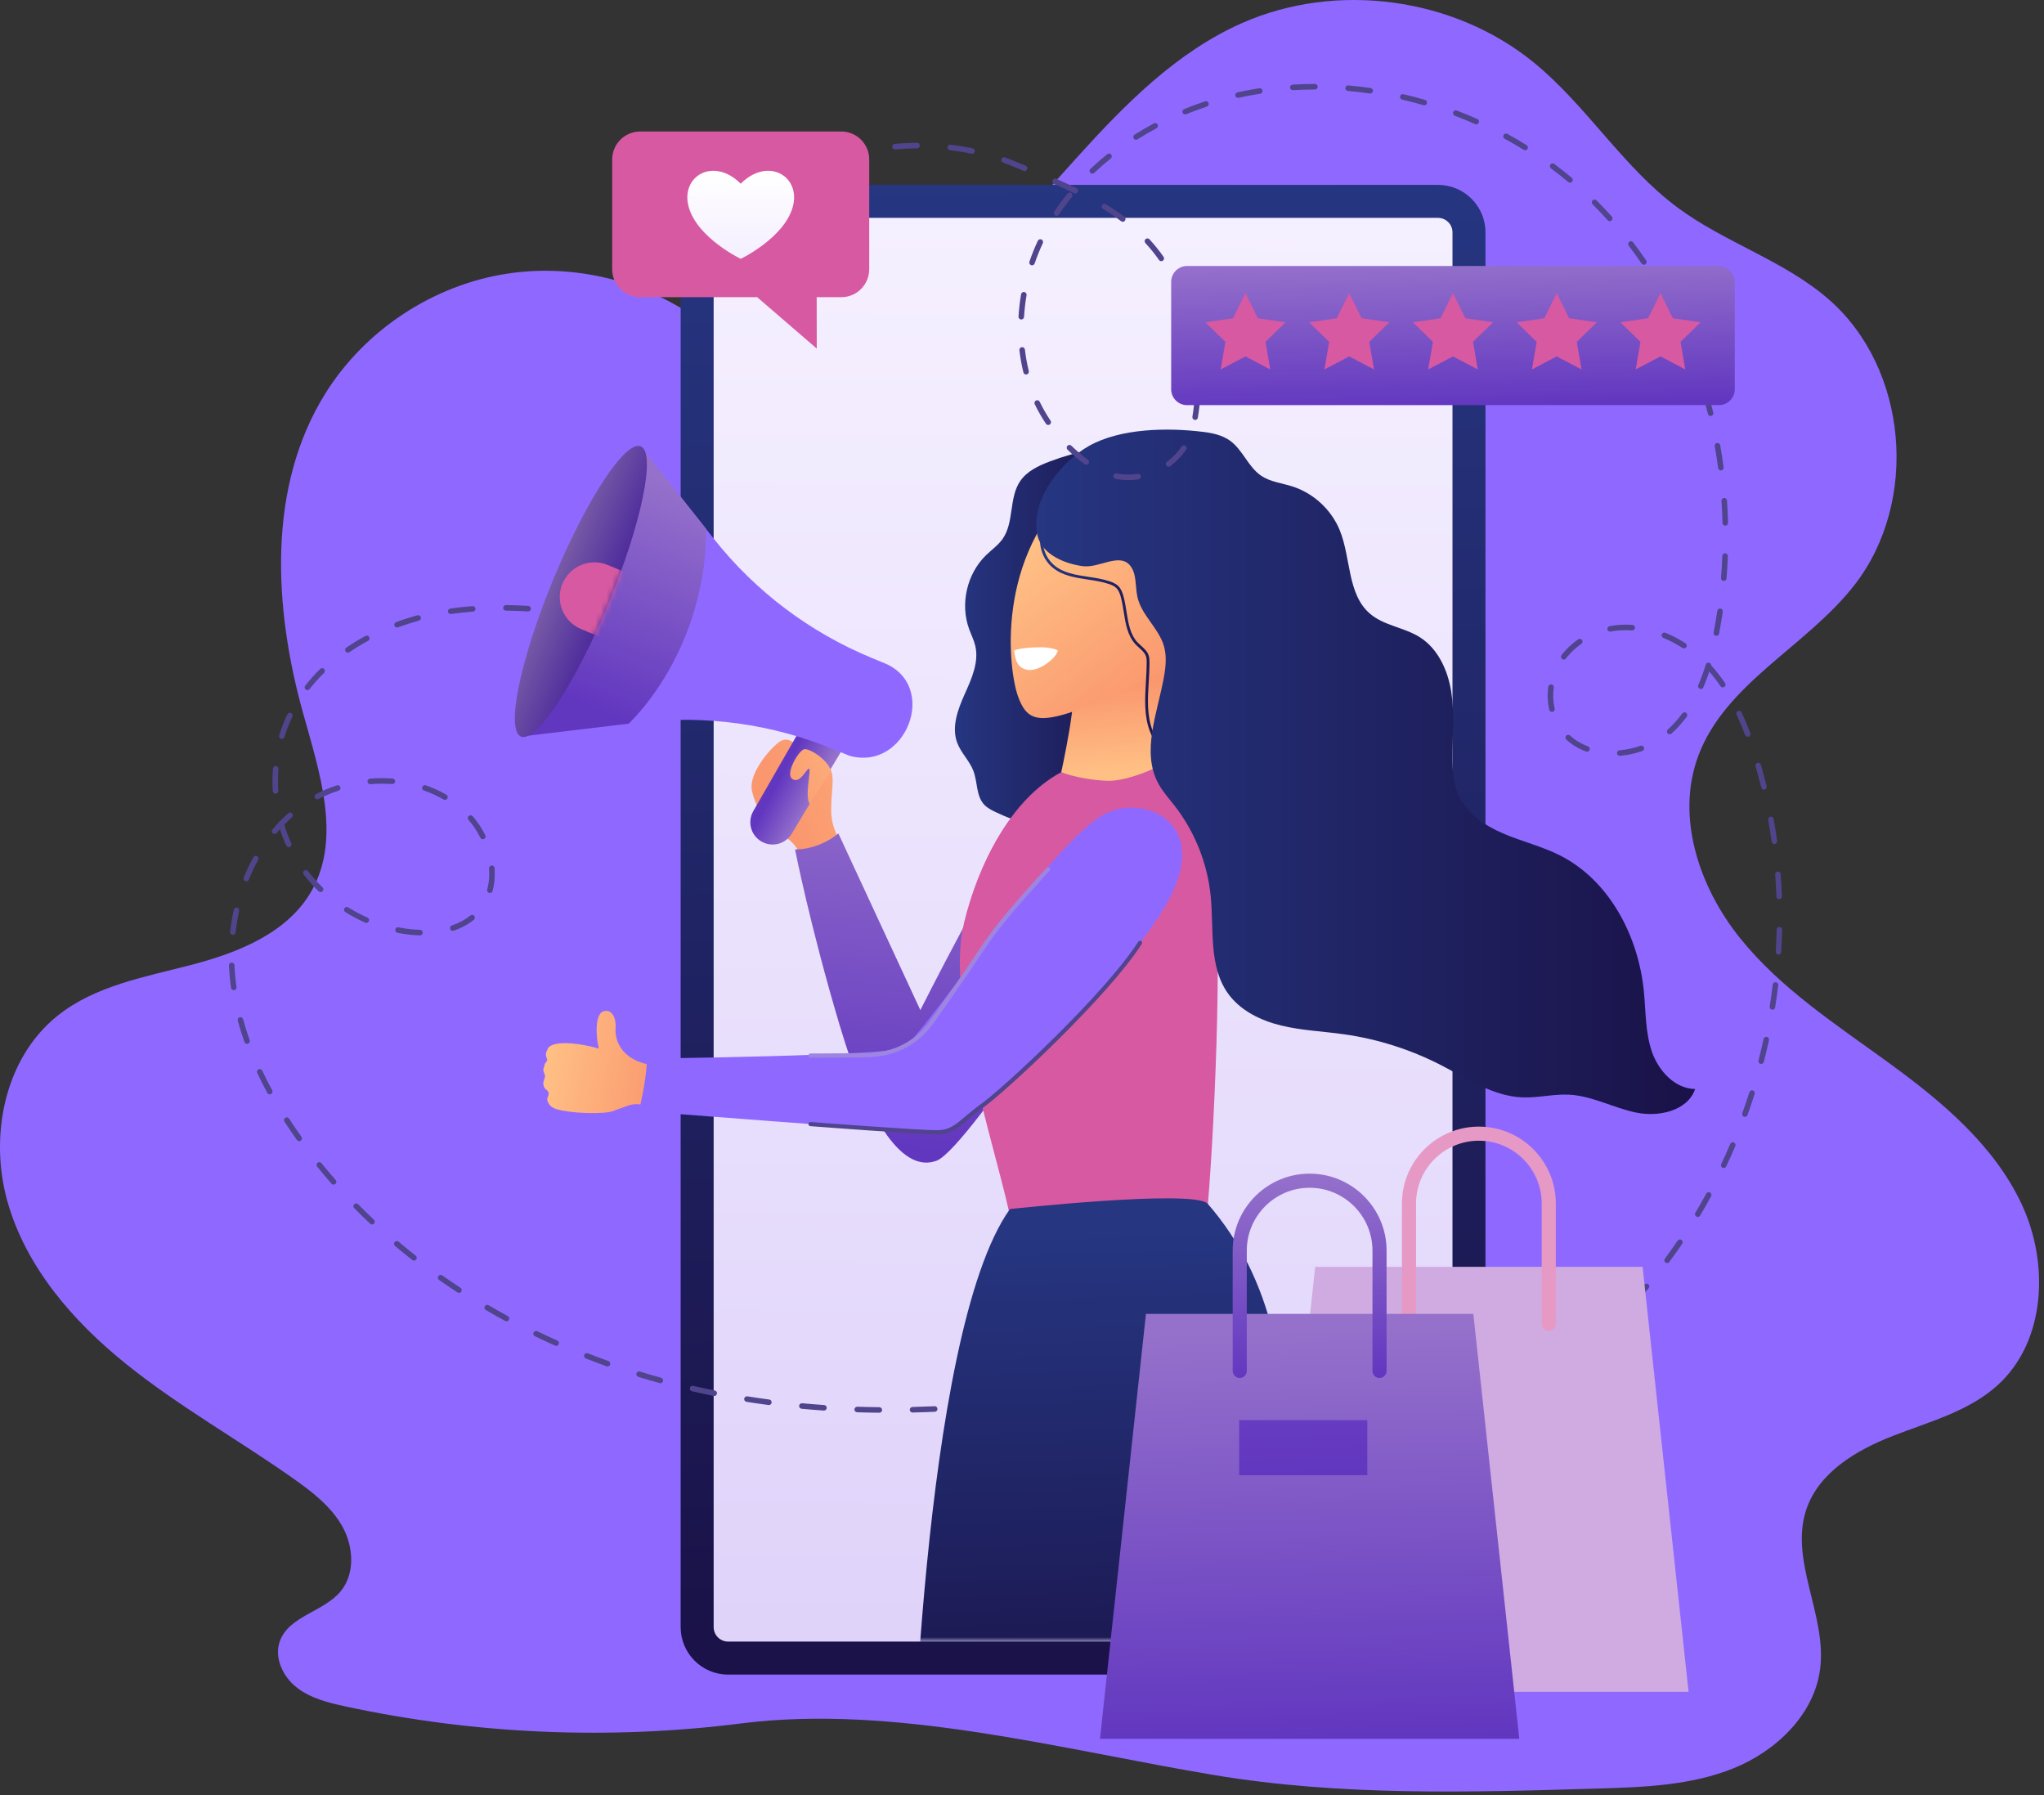<?xml version="1.0" encoding="UTF-8"?> <svg xmlns="http://www.w3.org/2000/svg" width="369" height="324" viewBox="0 0 369 324" fill="none"><rect x="0" y="0" width="369" height="324" fill="#333333" stroke="none"/><path d="M133.802 311.062C110.067 314.07 85.824 313.034 62.432 308.01C59.31 307.339 56.094 306.548 53.577 304.584C51.059 302.619 49.43 299.157 50.539 296.163C52.204 291.669 58.418 290.919 61.484 287.236C64.134 284.053 63.838 279.175 61.827 275.555C59.816 271.934 56.424 269.314 53.042 266.924C43.021 259.842 32.238 253.826 22.685 246.124C13.132 238.422 4.674 228.665 1.344 216.855C-1.985 205.044 0.813 190.978 10.401 183.321C17.218 177.877 26.229 176.323 34.671 174.118C43.112 171.913 52.037 168.324 56.299 160.712C61.662 151.133 57.671 139.312 54.722 128.737C49.387 109.612 48.223 87.882 58.727 71.032C65.854 59.6 78.103 51.5 91.412 49.418C104.722 47.336 118.859 51.309 129.136 60.018C138.999 68.377 155.496 62.119 166.374 55.131C177.251 48.143 185.708 38.069 194.373 28.473C203.038 18.878 212.391 9.393 224.217 4.169C241.252 -3.357 262.4 -0.514 276.844 11.243C286.425 19.042 292.969 30.158 302.901 37.504C311.464 43.837 322.135 47.048 330.16 54.051C344.459 66.529 346.457 90.49 334.849 105.503C326.225 116.657 311.495 123.228 306.58 136.443C302.482 147.459 306.749 160.128 314.105 169.295C321.462 178.462 331.53 184.96 341.033 191.876C350.536 198.792 359.929 206.642 364.936 217.275C369.943 227.909 369.377 241.989 360.716 249.934C355.499 254.72 348.342 256.589 341.744 259.156C335.146 261.724 328.333 265.742 326.087 272.456C323.012 281.647 329.764 291.473 328.602 301.095C327.601 309.385 320.719 316.012 312.98 319.148C305.241 322.284 296.689 322.574 288.342 322.822C265.267 323.509 242.017 324.185 219.245 320.392C191.646 315.796 161.562 307.544 133.802 311.062Z" fill="#8F69FF"></path><path d="M259.6 302.249H131.448C126.714 302.249 122.877 298.412 122.877 293.678V41.939C122.877 37.205 126.714 33.368 131.448 33.368H259.6C264.334 33.368 268.171 37.205 268.171 41.939V293.678C268.171 298.412 264.334 302.249 259.6 302.249Z" fill="url(#paint0_linear_339_273)"></path><path d="M131.449 296.292C130.007 296.292 128.834 295.12 128.834 293.678V41.939C128.834 40.497 130.007 39.325 131.449 39.325H259.601C261.043 39.325 262.215 40.498 262.215 41.939V293.678C262.215 295.12 261.043 296.292 259.601 296.292H131.449Z" fill="url(#paint1_linear_339_273)"></path><path d="M158.743 254.987C158.743 254.987 158.74 254.987 158.738 254.987C157.401 254.973 156.064 254.945 154.728 254.901C154.452 254.891 154.236 254.661 154.245 254.384C154.254 254.108 154.486 253.917 154.761 253.901C156.089 253.945 157.418 253.973 158.748 253.987C159.024 253.99 159.246 254.216 159.243 254.492C159.24 254.766 159.017 254.987 158.743 254.987ZM164.742 254.948C164.471 254.948 164.248 254.732 164.242 254.46C164.236 254.184 164.454 253.955 164.73 253.948C166.059 253.917 167.388 253.872 168.717 253.812C168.975 253.771 169.227 254.012 169.239 254.289C169.252 254.564 169.038 254.799 168.762 254.81C167.426 254.871 166.09 254.916 164.754 254.948C164.749 254.948 164.746 254.948 164.742 254.948ZM148.751 254.595C148.739 254.595 148.728 254.595 148.716 254.594C147.381 254.501 146.048 254.394 144.717 254.27C144.442 254.244 144.24 254 144.265 253.725C144.291 253.451 144.536 253.254 144.809 253.274C146.132 253.398 147.457 253.504 148.784 253.596C149.059 253.616 149.267 253.854 149.248 254.129C149.231 254.393 149.012 254.595 148.751 254.595ZM174.727 254.451C174.468 254.451 174.249 254.251 174.229 253.989C174.208 253.714 174.415 253.473 174.69 253.452C176.015 253.352 177.34 253.238 178.664 253.109C178.941 253.092 179.184 253.284 179.21 253.559C179.237 253.833 179.036 254.078 178.761 254.105C177.43 254.234 176.098 254.348 174.765 254.45C174.753 254.451 174.74 254.451 174.727 254.451ZM138.803 253.598C138.782 253.598 138.759 253.597 138.737 253.594C137.411 253.418 136.087 253.226 134.766 253.017C134.493 252.973 134.307 252.717 134.351 252.445C134.394 252.173 134.648 251.99 134.923 252.029C136.236 252.238 137.551 252.428 138.868 252.602C139.142 252.638 139.334 252.89 139.298 253.164C139.265 253.416 139.05 253.598 138.803 253.598ZM184.676 253.448C184.427 253.448 184.212 253.263 184.18 253.01C184.146 252.736 184.34 252.486 184.614 252.451C185.934 252.285 187.252 252.107 188.57 251.917C188.836 251.881 189.096 252.066 189.136 252.341C189.175 252.614 188.986 252.867 188.712 252.907C187.389 253.098 186.064 253.277 184.739 253.443C184.717 253.447 184.696 253.448 184.676 253.448ZM194.565 251.974C194.327 251.974 194.115 251.802 194.073 251.559C194.026 251.287 194.209 251.028 194.481 250.981C195.793 250.755 197.102 250.517 198.409 250.269C198.682 250.22 198.942 250.395 198.994 250.666C199.046 250.937 198.867 251.199 198.597 251.251C197.284 251.501 195.969 251.739 194.652 251.967C194.623 251.972 194.594 251.974 194.565 251.974ZM128.94 251.963C128.907 251.963 128.875 251.96 128.841 251.953C127.629 251.71 126.421 251.452 125.214 251.178L124.917 251.11C124.647 251.049 124.479 250.782 124.54 250.512C124.601 250.242 124.868 250.069 125.138 250.135L125.44 250.204C126.633 250.475 127.834 250.73 129.037 250.972C129.308 251.027 129.483 251.289 129.429 251.561C129.382 251.799 129.174 251.963 128.94 251.963ZM204.382 250.066C204.152 250.066 203.945 249.906 203.895 249.671C203.836 249.401 204.007 249.135 204.278 249.077C205.579 248.795 206.877 248.503 208.172 248.199C208.453 248.138 208.71 248.303 208.774 248.572C208.837 248.842 208.67 249.11 208.401 249.174C207.1 249.478 205.797 249.772 204.49 250.054C204.453 250.062 204.417 250.066 204.382 250.066ZM119.213 249.653C119.169 249.653 119.124 249.647 119.079 249.635C117.789 249.278 116.505 248.903 115.225 248.508C114.961 248.427 114.813 248.147 114.895 247.883C114.976 247.618 115.254 247.468 115.52 247.553C116.79 247.945 118.066 248.318 119.346 248.672C119.612 248.745 119.768 249.021 119.695 249.287C119.633 249.507 119.432 249.653 119.213 249.653ZM109.679 246.633C109.623 246.633 109.566 246.623 109.51 246.604C108.25 246.153 106.997 245.682 105.751 245.194C105.494 245.092 105.367 244.802 105.468 244.545C105.569 244.287 105.859 244.161 106.116 244.262C107.353 244.748 108.596 245.215 109.846 245.662C110.106 245.755 110.241 246.041 110.148 246.302C110.077 246.507 109.884 246.633 109.679 246.633ZM100.4 242.91C100.332 242.91 100.263 242.896 100.197 242.867C98.974 242.321 97.76 241.757 96.556 241.174C96.307 241.054 96.204 240.754 96.324 240.506C96.445 240.257 96.746 240.152 96.992 240.274C98.187 240.853 99.391 241.414 100.604 241.954C100.856 242.067 100.97 242.362 100.857 242.614C100.774 242.799 100.592 242.91 100.4 242.91ZM91.436 238.483C91.355 238.483 91.273 238.463 91.197 238.423C90.021 237.781 88.855 237.123 87.701 236.447C87.463 236.307 87.383 236.001 87.523 235.762C87.662 235.523 87.967 235.445 88.207 235.583C89.352 236.255 90.509 236.907 91.675 237.543C91.918 237.676 92.007 237.979 91.875 238.222C91.785 238.389 91.614 238.483 91.436 238.483ZM82.856 233.354C82.762 233.354 82.667 233.328 82.583 233.272C81.461 232.538 80.344 231.779 79.261 231.016C79.035 230.857 78.981 230.544 79.14 230.319C79.299 230.094 79.611 230.039 79.837 230.198C80.91 230.955 82.018 231.708 83.131 232.436C83.362 232.587 83.426 232.897 83.276 233.128C83.179 233.275 83.019 233.354 82.856 233.354ZM74.734 227.526C74.626 227.526 74.517 227.491 74.425 227.42C73.374 226.594 72.326 225.74 71.311 224.883C71.1 224.705 71.074 224.39 71.251 224.179C71.429 223.968 71.743 223.941 71.956 224.119C72.962 224.969 74.001 225.814 75.043 226.633C75.26 226.804 75.298 227.118 75.127 227.335C75.029 227.461 74.882 227.526 74.734 227.526ZM67.158 221.007C67.035 221.007 66.911 220.962 66.815 220.87C65.843 219.953 64.877 219.008 63.944 218.059C63.75 217.863 63.753 217.545 63.95 217.352C64.146 217.159 64.462 217.161 64.657 217.358C65.581 218.298 66.538 219.234 67.501 220.143C67.702 220.332 67.711 220.649 67.522 220.849C67.423 220.954 67.291 221.007 67.158 221.007ZM60.22 213.814C60.081 213.814 59.943 213.756 59.844 213.643C58.965 212.64 58.094 211.605 57.256 210.568C57.082 210.353 57.116 210.039 57.33 209.865C57.545 209.69 57.86 209.725 58.033 209.939C58.864 210.966 59.726 211.992 60.596 212.985C60.778 213.192 60.757 213.508 60.55 213.69C60.455 213.773 60.337 213.814 60.22 213.814ZM54.016 205.976C53.86 205.976 53.706 205.903 53.608 205.766C52.818 204.656 52.056 203.538 51.346 202.44C51.196 202.208 51.263 201.899 51.494 201.749C51.726 201.602 52.035 201.665 52.185 201.897C52.888 202.981 53.641 204.088 54.422 205.186C54.582 205.411 54.53 205.723 54.305 205.883C54.217 205.946 54.116 205.976 54.016 205.976ZM48.695 197.515C48.518 197.515 48.346 197.42 48.255 197.254C47.606 196.06 46.993 194.851 46.433 193.66C46.316 193.41 46.423 193.112 46.673 192.995C46.922 192.876 47.221 192.984 47.339 193.234C47.891 194.407 48.495 195.599 49.135 196.775C49.267 197.018 49.177 197.322 48.934 197.454C48.858 197.496 48.776 197.515 48.695 197.515ZM44.599 188.404C44.393 188.404 44.201 188.276 44.128 188.071C43.674 186.79 43.269 185.494 42.923 184.218C42.851 183.951 43.008 183.677 43.275 183.605C43.54 183.535 43.816 183.69 43.888 183.957C44.227 185.208 44.625 186.479 45.071 187.737C45.163 187.998 45.027 188.283 44.767 188.376C44.711 188.395 44.654 188.404 44.599 188.404ZM42.197 178.714C41.951 178.714 41.737 178.533 41.702 178.283C41.555 177.224 41.445 176.158 41.376 175.113C41.357 174.827 41.341 174.541 41.329 174.254C41.317 173.979 41.531 173.745 41.807 173.732C42.086 173.73 42.316 173.935 42.328 174.211C42.34 174.49 42.355 174.769 42.374 175.047C42.441 176.069 42.548 177.111 42.692 178.145C42.73 178.418 42.539 178.671 42.266 178.71C42.243 178.713 42.22 178.714 42.197 178.714ZM75.815 168.826C75.81 168.826 75.805 168.826 75.8 168.826C75.21 168.809 74.61 168.768 74.017 168.705C73.265 168.625 72.502 168.509 71.749 168.36C71.478 168.307 71.301 168.045 71.354 167.773C71.407 167.503 71.668 167.322 71.941 167.379C72.666 167.521 73.4 167.633 74.123 167.71C74.69 167.771 75.264 167.81 75.828 167.825C76.104 167.833 76.322 168.063 76.314 168.34C76.307 168.611 76.084 168.826 75.815 168.826ZM42.038 168.743C42.019 168.743 42 168.742 41.981 168.74C41.707 168.709 41.509 168.461 41.54 168.186C41.692 166.844 41.916 165.499 42.206 164.19C42.266 163.921 42.532 163.75 42.802 163.81C43.072 163.87 43.242 164.137 43.182 164.407C42.899 165.682 42.681 166.992 42.534 168.299C42.505 168.554 42.289 168.743 42.038 168.743ZM81.729 168.014C81.521 168.014 81.326 167.883 81.255 167.674C81.167 167.412 81.307 167.129 81.568 167.04C82.845 166.607 83.972 166.001 84.916 165.238C85.131 165.063 85.446 165.097 85.619 165.312C85.793 165.527 85.76 165.841 85.545 166.015C84.508 166.853 83.278 167.516 81.888 167.987C81.836 168.006 81.783 168.014 81.729 168.014ZM66.135 166.569C66.068 166.569 66 166.555 65.934 166.527C64.701 165.983 63.491 165.344 62.337 164.628C62.103 164.482 62.031 164.174 62.176 163.94C62.322 163.705 62.63 163.635 62.865 163.779C63.978 164.471 65.146 165.089 66.337 165.612C66.589 165.723 66.704 166.019 66.593 166.271C66.51 166.458 66.327 166.569 66.135 166.569ZM88.44 161.178C88.397 161.178 88.353 161.173 88.309 161.161C88.042 161.089 87.885 160.814 87.956 160.548C88.199 159.648 88.322 158.684 88.322 157.684C88.322 157.374 88.31 157.062 88.287 156.75C88.266 156.475 88.473 156.235 88.749 156.215C89.014 156.195 89.264 156.401 89.284 156.677C89.309 157.014 89.322 157.35 89.322 157.684C89.323 158.772 89.188 159.824 88.922 160.809C88.862 161.031 88.661 161.178 88.44 161.178ZM57.878 161.019C57.753 161.019 57.628 160.972 57.53 160.878C56.551 159.931 55.639 158.91 54.819 157.845C54.651 157.626 54.691 157.312 54.91 157.144C55.129 156.974 55.443 157.017 55.611 157.235C56.402 158.263 57.282 159.247 58.226 160.16C58.424 160.352 58.43 160.669 58.238 160.867C58.14 160.968 58.009 161.019 57.878 161.019ZM44.465 159.073C44.402 159.073 44.339 159.061 44.278 159.037C44.022 158.933 43.898 158.642 44.001 158.386C44.512 157.121 45.098 155.888 45.742 154.72C45.875 154.479 46.179 154.391 46.422 154.524C46.664 154.658 46.752 154.962 46.618 155.204C45.992 156.337 45.424 157.534 44.928 158.761C44.85 158.955 44.663 159.073 44.465 159.073ZM52.129 152.91C51.939 152.91 51.757 152.801 51.673 152.617C51.242 151.668 50.861 150.68 50.539 149.673C50.339 149.894 50.143 150.119 49.95 150.346C49.771 150.559 49.455 150.582 49.245 150.405C49.034 150.226 49.008 149.911 49.186 149.7C49.543 149.278 49.912 148.867 50.291 148.468C50.338 148.353 50.428 148.256 50.547 148.202C51.026 147.711 51.522 147.239 52.029 146.79C52.236 146.608 52.552 146.627 52.734 146.834C52.917 147.04 52.898 147.357 52.691 147.54C52.224 147.953 51.768 148.386 51.326 148.836C51.67 149.992 52.092 151.123 52.582 152.204C52.696 152.455 52.585 152.752 52.333 152.866C52.268 152.896 52.198 152.91 52.129 152.91ZM87.167 151.473C86.983 151.473 86.807 151.372 86.719 151.197C86.131 150.02 85.411 148.938 84.577 147.98C84.396 147.772 84.418 147.456 84.626 147.274C84.834 147.093 85.149 147.115 85.332 147.323C86.22 148.344 86.988 149.497 87.613 150.749C87.736 150.996 87.636 151.296 87.389 151.42C87.318 151.456 87.242 151.473 87.167 151.473ZM80.33 144.372C80.245 144.372 80.158 144.35 80.079 144.304C78.975 143.661 77.783 143.116 76.535 142.684C76.274 142.594 76.135 142.308 76.226 142.048C76.316 141.786 76.6 141.648 76.862 141.739C78.171 142.193 79.423 142.765 80.582 143.44C80.821 143.579 80.901 143.885 80.763 144.124C80.669 144.283 80.502 144.372 80.33 144.372ZM57.286 144.266C57.105 144.266 56.931 144.168 56.842 143.996C56.715 143.751 56.811 143.449 57.056 143.322C58.249 142.704 59.514 142.175 60.817 141.749C61.081 141.664 61.362 141.807 61.447 142.069C61.533 142.331 61.39 142.613 61.127 142.699C59.876 143.109 58.66 143.617 57.515 144.21C57.442 144.248 57.363 144.266 57.286 144.266ZM49.745 143.255C49.483 143.255 49.263 143.051 49.246 142.787C49.208 142.182 49.189 141.575 49.189 140.968C49.189 140.22 49.219 139.464 49.277 138.72C49.299 138.444 49.545 138.242 49.815 138.26C50.09 138.281 50.296 138.522 50.275 138.798C50.219 139.516 50.19 140.247 50.19 140.968C50.19 141.553 50.208 142.139 50.245 142.723C50.263 142.999 50.053 143.236 49.778 143.254C49.766 143.255 49.755 143.255 49.745 143.255ZM66.839 141.536C66.582 141.536 66.363 141.339 66.342 141.078C66.319 140.803 66.523 140.561 66.798 140.538C67.526 140.477 68.248 140.433 68.992 140.447C69.618 140.447 70.251 140.47 70.873 140.517C71.148 140.538 71.355 140.778 71.334 141.053C71.313 141.328 71.068 141.526 70.798 141.514C70.195 141.469 69.604 141.475 68.973 141.447C68.279 141.447 67.575 141.476 66.881 141.534C66.867 141.536 66.853 141.536 66.839 141.536ZM50.88 133.373C50.832 133.373 50.783 133.366 50.734 133.352C50.47 133.271 50.321 132.992 50.401 132.728C50.799 131.419 51.296 130.142 51.876 128.932C51.996 128.683 52.293 128.577 52.543 128.698C52.792 128.817 52.897 129.116 52.777 129.365C52.219 130.53 51.741 131.759 51.358 133.019C51.292 133.234 51.094 133.373 50.88 133.373ZM55.491 124.566C55.384 124.566 55.275 124.531 55.183 124.46C54.966 124.29 54.927 123.976 55.097 123.758C55.918 122.708 56.83 121.69 57.808 120.732C58.006 120.539 58.322 120.543 58.516 120.739C58.709 120.936 58.706 121.253 58.509 121.447C57.562 122.374 56.68 123.359 55.886 124.374C55.787 124.5 55.64 124.566 55.491 124.566ZM62.799 117.799C62.639 117.799 62.482 117.723 62.385 117.581C62.229 117.353 62.288 117.042 62.516 116.886C63.613 116.137 64.778 115.429 65.977 114.781C66.22 114.649 66.524 114.74 66.655 114.983C66.786 115.226 66.696 115.529 66.453 115.661C65.284 116.292 64.149 116.982 63.079 117.712C62.995 117.77 62.896 117.799 62.799 117.799ZM71.683 113.257C71.48 113.257 71.289 113.133 71.214 112.93C71.118 112.671 71.25 112.384 71.509 112.288C72.758 111.826 74.053 111.411 75.359 111.054C75.624 110.985 75.9 111.139 75.973 111.405C76.046 111.672 75.888 111.947 75.622 112.019C74.344 112.368 73.077 112.774 71.855 113.226C71.799 113.247 71.74 113.257 71.683 113.257ZM115.166 112.867C115.139 112.867 115.112 112.865 115.085 112.861C113.772 112.647 112.457 112.433 111.138 112.224C110.865 112.181 110.679 111.925 110.722 111.652C110.765 111.379 111.025 111.193 111.294 111.236C112.614 111.444 113.931 111.658 115.246 111.873C115.518 111.917 115.704 112.175 115.659 112.447C115.619 112.693 115.407 112.867 115.166 112.867ZM105.282 111.35C105.26 111.35 105.237 111.348 105.214 111.346C103.896 111.167 102.576 111.003 101.256 110.857C100.982 110.827 100.783 110.58 100.814 110.305C100.844 110.031 101.092 109.836 101.366 109.863C102.695 110.009 104.022 110.175 105.349 110.355C105.622 110.392 105.814 110.644 105.777 110.918C105.743 111.168 105.529 111.35 105.282 111.35ZM81.364 110.827C81.119 110.827 80.905 110.647 80.869 110.397C80.83 110.124 81.02 109.871 81.294 109.832C82.597 109.646 83.946 109.5 85.303 109.399C85.576 109.379 85.819 109.585 85.839 109.86C85.859 110.135 85.653 110.376 85.378 110.396C84.043 110.496 82.716 110.64 81.435 110.822C81.411 110.826 81.387 110.827 81.364 110.827ZM95.334 110.353C95.324 110.353 95.315 110.353 95.305 110.352C93.944 110.275 92.606 110.229 91.33 110.215C91.054 110.212 90.832 109.986 90.835 109.71C90.838 109.436 91.061 109.215 91.335 109.215C91.335 109.215 91.338 109.215 91.34 109.215C92.632 109.229 93.984 109.276 95.361 109.354C95.637 109.37 95.847 109.606 95.832 109.881C95.817 110.148 95.597 110.353 95.334 110.353Z" fill="#50448C"></path><mask id="mask0_339_273" style="mask-type:luminance" maskUnits="userSpaceOnUse" x="67" y="39" width="257" height="258"><path d="M67.721 292.674V42.944C67.721 40.945 69.341 39.325 71.34 39.325H319.708C321.706 39.325 323.326 40.945 323.326 42.943V292.673C323.326 294.671 321.706 296.291 319.708 296.291H71.34C69.341 296.292 67.721 294.672 67.721 292.674Z" fill="white"></path></mask><g mask="url(#mask0_339_273)"><path d="M189.465 83.309C187.449 84.073 185.384 85.057 184.17 86.839C182.107 89.868 183.108 94.256 181.007 97.257C180.203 98.406 179.022 99.225 178.015 100.201C174.551 103.558 173.299 109.007 174.952 113.539C175.316 114.538 175.809 115.495 176.057 116.529C176.77 119.492 175.401 122.511 174.153 125.291C172.905 128.072 171.732 131.238 172.811 134.088C173.508 135.928 175.06 137.346 175.745 139.19C176.487 141.186 176.211 143.638 177.651 145.206C178.218 145.824 178.985 146.214 179.742 146.575C181.75 147.533 183.854 148.389 186.071 148.576C187.693 148.713 189.322 148.486 190.935 148.261C193.391 147.917 195.847 147.573 198.303 147.229C199.222 147.1 200.171 146.961 200.958 146.469C202.158 145.719 202.747 144.305 203.179 142.957C206.965 131.151 204.162 118.315 205.357 105.975C205.771 101.701 206.668 97.467 206.72 93.173C206.762 89.721 206.25 83.13 202.948 80.992C201.38 79.977 198.885 80.789 197.215 81.111C194.576 81.621 191.98 82.356 189.465 83.309Z" fill="url(#paint2_linear_339_273)"></path><path d="M151.824 152.173C150.966 150.551 150.024 148.831 150.055 146.098C150.103 141.795 150.921 139.942 149.379 137.854C147.837 135.766 144.605 135.759 143.909 134.816C143.213 133.873 142.364 133.147 141.087 133.673C139.81 134.199 134.955 139.416 135.764 142.791C136.574 146.166 138.32 148.883 141.654 151.001C144.546 152.838 144.869 155.281 145.411 158.239C147.345 155.969 149.3 153.735 151.824 152.173Z" fill="url(#paint3_linear_339_273)"></path><path d="M144.251 132.014L135.991 146.397C134.78 148.505 135.7 151.198 137.947 152.125C139.788 152.885 141.908 152.184 142.934 150.477L152.256 134.97C152.256 134.97 146.8 129.785 144.251 132.014Z" fill="url(#paint4_linear_339_273)"></path><path d="M164.723 127.125C164.723 132.549 159.868 138.273 153.321 136.4L150.549 135.261C139.371 130.646 127.205 128.983 115.188 130.421L113.51 130.616L94.061 132.938L115.667 80.556L127.504 95.51V95.525L128.867 97.248C136.374 106.733 146.188 114.135 157.366 118.749L160.123 119.888C163.344 121.417 164.723 124.234 164.723 127.125Z" fill="#8F69FF"></path><path d="M127.503 95.51V95.525C127.503 110.404 120.91 123.215 113.508 130.617L94.059 132.939L115.665 80.557L127.503 95.51Z" fill="url(#paint5_linear_339_273)"></path><path d="M99.84 104.679C93.872 119.146 91.282 131.801 94.056 132.946C96.83 134.091 103.917 123.291 109.886 108.824C115.854 94.357 118.444 81.702 115.67 80.557C112.896 79.412 105.808 90.212 99.84 104.679Z" fill="url(#paint6_linear_339_273)"></path><mask id="mask1_339_273" style="mask-type:luminance" maskUnits="userSpaceOnUse" x="92" y="80" width="25" height="54"><path d="M109.887 108.832C115.856 94.365 118.446 81.71 115.671 80.565C112.897 79.421 105.809 90.22 99.841 104.687C93.872 119.153 91.282 131.809 94.056 132.953C96.831 134.098 103.918 123.298 109.887 108.832Z" fill="white"></path></mask><g mask="url(#mask1_339_273)"><path d="M104.926 113.553L107.697 114.696C110.895 116.015 114.557 114.492 115.876 111.294C117.195 108.096 115.672 104.434 112.474 103.114L109.703 101.971C106.505 100.652 102.843 102.175 101.523 105.373C100.205 108.572 101.728 112.234 104.926 113.553Z" fill="#D759A1"></path></g><path d="M150.051 139.115C149.235 136.954 146.129 135.05 145.184 135.227C144.239 135.404 141.64 139.683 143.057 140.615C144.474 141.546 145.583 138.68 146.052 138.75C146.52 138.82 145.18 143.786 146.212 145.184C146.241 144.987 150.051 139.115 150.051 139.115Z" fill="url(#paint7_linear_339_273)"></path><path d="M115.893 191.827C111.933 190.555 110.995 187.557 111.132 185.591C111.269 183.625 110.407 182.038 108.902 182.552C107.397 183.067 107.555 187.01 108.103 189.254C104.568 188.213 99.406 187.674 98.839 189.408C98.754 189.667 98.555 189.829 98.555 190.297C98.555 190.831 98.82 191.166 98.795 191.289C98.679 191.865 98.351 191.701 98.264 192.414C98.244 192.579 98.088 192.87 98.088 193.039C98.088 193.624 98.401 193.808 98.386 194.298C98.375 194.663 98.056 195.121 98.09 195.59C98.179 196.808 98.8 196.467 99.031 197.237C99.158 197.658 98.735 198.165 98.794 198.485C98.973 199.451 99.672 199.966 100.494 200.206C103.061 200.957 108.902 201.172 110.684 200.537C113.57 199.509 114.145 199.086 115.821 199.381C117.497 199.676 119.173 199.971 119.173 199.971L120.434 192.809C120.434 192.809 117.875 192.464 115.893 191.827Z" fill="url(#paint8_linear_339_273)"></path><path d="M143.531 153.319C148.103 153.319 151.351 150.432 151.351 150.432L166.148 182.312C166.148 182.312 179.742 155.365 183.351 151.756C186.96 148.147 200.152 144.057 204.563 158.613C204.563 161.139 174.967 207.292 169.075 209.5C163.183 211.708 157.005 203.244 151.591 185.079C146.177 166.914 143.531 153.319 143.531 153.319Z" fill="url(#paint9_linear_339_273)"></path><path d="M212.703 116.868C208.613 125.65 208.132 141.53 208.132 141.53C208.132 141.53 190.568 145.019 190.568 144.297C190.568 143.575 193.215 133.229 193.816 125.891C194.358 125.349 212.703 116.868 212.703 116.868Z" fill="url(#paint10_linear_339_273)"></path><path d="M194.74 86.913C179.502 100.387 182.037 121.049 183.832 125.831C185.193 129.456 186.88 130.542 192.655 128.778C198.429 127.014 218.48 118.552 221.688 110.853C224.896 103.154 227.142 93.851 220.084 86.793C213.026 79.735 203.207 79.427 194.74 86.913Z" fill="url(#paint11_linear_339_273)"></path><path d="M200.273 140.928C197.586 140.928 193.616 140.199 191.592 139.364C182.475 144.242 176.581 156.013 174.047 166.512C170.679 180.467 179.26 205.65 182.147 218.642C182.147 218.642 209.335 219.183 217.756 220.597C219.2 206.372 220.756 169.887 219.2 158.492C217.768 148.007 213.974 144.395 208.286 138.707C206.306 139.645 202.725 140.928 200.273 140.928Z" fill="#D759A1"></path><path d="M199.713 146.783C207.129 143.257 220.565 149.029 208.695 166.192C196.825 183.355 174.048 204.367 169.076 204.367C164.104 204.367 115.342 200.517 115.342 200.517C115.342 200.517 116.786 194.743 116.786 191.053C117.588 191.053 159.613 190.572 162.981 189.128C166.35 187.685 189.928 151.435 199.713 146.783Z" fill="#8F69FF"></path><path d="M146.311 190.895C146.104 190.895 145.937 190.728 145.936 190.522C145.935 190.315 146.103 190.146 146.31 190.145L154.02 190.112C155.993 190.103 158.033 190.095 159.969 189.645C162.494 189.059 164.859 187.693 166.626 185.797C167.487 184.874 168.226 183.814 168.94 182.788L171.753 178.749C173.334 176.479 174.968 174.134 176.512 171.777C179.767 166.807 183.161 163.032 187.458 158.253L188.908 156.638C189.047 156.484 189.285 156.472 189.437 156.609C189.591 156.747 189.605 156.985 189.466 157.139L188.016 158.754C183.573 163.696 180.363 167.266 177.139 172.187C175.589 174.553 173.951 176.904 172.368 179.177L169.554 183.215C168.825 184.263 168.071 185.346 167.174 186.308C165.306 188.311 162.807 189.755 160.138 190.374C158.119 190.843 156.036 190.852 154.022 190.86L146.312 190.893C146.312 190.895 146.311 190.895 146.311 190.895Z" fill="#9E86E0"></path><path d="M169.077 204.742C165.693 204.742 147.075 203.321 146.284 203.261C146.078 203.245 145.923 203.065 145.939 202.859C145.955 202.651 146.134 202.486 146.342 202.513C146.535 202.528 165.722 203.992 169.077 203.992C171.331 203.992 172.26 203.206 174.112 201.638C174.879 200.99 175.833 200.182 177.08 199.284C181.262 196.273 199.431 179.411 205.496 169.96C205.607 169.784 205.84 169.736 206.014 169.847C206.189 169.958 206.239 170.191 206.127 170.365C200.018 179.886 181.727 196.863 177.519 199.894C176.295 200.775 175.393 201.539 174.597 202.212C172.731 203.79 171.605 204.742 169.077 204.742Z" fill="#50448C"></path><path d="M212.472 138.718C210.668 136.826 208.625 134.681 207.606 132.041C206.502 129.179 206.691 126.052 206.874 123.028C206.942 121.912 207.012 120.757 207.015 119.638C207.016 119.208 207.005 118.791 206.87 118.411C206.659 117.824 206.178 117.391 205.667 116.933C205.453 116.741 205.239 116.549 205.045 116.345C203.551 114.779 203.205 112.597 202.871 110.486C202.72 109.531 202.563 108.544 202.303 107.632C202.16 107.137 201.962 106.577 201.571 106.173C201.197 105.786 200.675 105.572 200.213 105.414C198.992 104.997 197.652 104.794 196.355 104.598C194.093 104.255 191.754 103.901 189.981 102.4C188.054 100.771 187.262 97.961 188.055 95.565L188.53 95.722C187.8 97.929 188.529 100.518 190.303 102.018C191.969 103.427 194.136 103.756 196.429 104.103C197.748 104.303 199.112 104.51 200.375 104.941C200.862 105.108 201.479 105.36 201.931 105.825C202.402 106.311 202.635 106.972 202.785 107.495C203.055 108.436 203.213 109.439 203.367 110.408C203.704 112.536 204.022 114.547 205.408 116C205.594 116.195 205.799 116.378 206.003 116.561C206.537 117.041 207.09 117.536 207.343 118.243C207.505 118.699 207.518 119.183 207.517 119.639C207.514 120.773 207.444 121.935 207.375 123.058C207.195 126.029 207.009 129.1 208.075 131.861C209.058 134.408 211.065 136.515 212.836 138.373L212.472 138.718Z" fill="url(#paint12_linear_339_273)"></path><path d="M187.259 96.497C188.073 100.347 192.794 101.858 195.507 102.192C198.439 102.553 202.049 99.767 203.964 102.016C205.272 103.552 204.898 105.851 205.354 107.817C206.107 111.064 209.15 113.356 210.104 116.55C210.632 118.317 210.471 120.215 210.153 122.032C209.004 128.581 205.949 135.658 209.146 141.488C209.923 142.905 211.022 144.112 212.017 145.386C215.685 150.083 217.986 155.835 218.568 161.766C219.155 167.75 218.184 174.367 221.661 179.272C223.871 182.39 227.541 184.183 231.254 185.091C234.966 185.998 238.817 186.14 242.601 186.674C248.667 187.529 254.587 189.404 260.04 192.196C264.817 194.642 269.507 197.868 274.871 198.071C277.676 198.177 280.465 197.432 283.268 197.578C287.447 197.796 291.266 199.96 295.363 200.808C299.461 201.656 304.655 200.514 306.022 196.56C302.35 196.499 299.399 193.27 298.208 189.797C297.017 186.324 297.127 182.562 296.764 178.908C295.77 168.917 290.538 158.882 281.569 154.369C278.319 152.734 274.736 151.877 271.391 150.447C268.046 149.017 264.787 146.829 263.299 143.509C262.364 141.425 262.211 139.081 262.208 136.797C262.202 132.849 262.599 128.872 262.006 124.969C261.413 121.065 259.643 117.109 256.303 115.004C253.497 113.236 249.868 112.934 247.342 110.785C243.19 107.252 243.92 100.718 241.85 95.674C240.328 91.965 237.102 88.996 233.28 87.786C231.389 87.188 229.322 86.977 227.679 85.868C225.329 84.281 224.361 81.203 222.061 79.545C220.67 78.542 218.929 78.164 217.227 77.954C210.73 77.15 202.253 77.29 196.564 80.501C191.857 83.153 185.901 90.076 187.259 96.497Z" fill="url(#paint13_linear_339_273)"></path><path d="M183.074 117.436C183.334 119.117 183.594 120.584 185.527 120.906C187.459 121.228 190.506 119.01 190.989 117.436C189.428 116.327 183.557 116.971 183.074 117.436Z" fill="white"></path><path d="M182.323 218.223C166.188 240.778 164.391 330.061 164.391 330.061L189.267 330.154L197.373 308.712L200.296 329.232L225.177 327.152C229.137 287.225 241.897 244.628 217.971 217.204C214.967 214.663 182.323 218.223 182.323 218.223Z" fill="url(#paint14_linear_339_273)"></path><path d="M197.61 308.792L197.135 308.634C199.296 302.163 204.57 295.458 210.153 288.359C219.95 275.902 231.053 261.784 230.237 243.681L230.737 243.658C231.561 261.947 220.396 276.143 210.546 288.669C204.991 295.731 199.744 302.404 197.61 308.792Z" fill="#374C99"></path></g><path d="M287.502 242.717C287.364 242.717 287.227 242.66 287.128 242.548C286.944 242.342 286.964 242.025 287.171 241.843C288.148 240.978 289.13 240.069 290.091 239.141C290.291 238.95 290.608 238.955 290.798 239.153C290.99 239.352 290.985 239.669 290.786 239.86C289.814 240.799 288.821 241.717 287.833 242.591C287.738 242.676 287.62 242.717 287.502 242.717ZM294.618 235.697C294.498 235.697 294.377 235.654 294.281 235.566C294.077 235.381 294.062 235.064 294.249 234.86C295.143 233.881 296.023 232.872 296.867 231.864C297.047 231.652 297.36 231.625 297.572 231.803C297.784 231.98 297.811 232.295 297.635 232.507C296.781 233.525 295.891 234.544 294.988 235.534C294.889 235.642 294.754 235.697 294.618 235.697ZM300.961 227.972C300.858 227.972 300.753 227.94 300.664 227.874C300.441 227.71 300.394 227.397 300.559 227.175C301.343 226.112 302.118 225.021 302.859 223.927C303.014 223.698 303.323 223.641 303.554 223.794C303.783 223.949 303.841 224.261 303.687 224.489C302.937 225.592 302.156 226.696 301.364 227.768C301.265 227.902 301.114 227.972 300.961 227.972ZM306.49 219.646C306.402 219.646 306.314 219.624 306.234 219.576C305.997 219.434 305.919 219.128 306.06 218.891C306.729 217.766 307.392 216.602 308.029 215.431C308.162 215.189 308.465 215.1 308.708 215.231C308.95 215.363 309.04 215.667 308.908 215.91C308.264 217.092 307.595 218.267 306.92 219.403C306.826 219.559 306.66 219.646 306.49 219.646ZM311.179 210.818C311.108 210.818 311.034 210.802 310.966 210.77C310.716 210.653 310.609 210.355 310.727 210.105C311.287 208.917 311.835 207.695 312.355 206.471C312.463 206.218 312.756 206.099 313.011 206.207C313.265 206.315 313.383 206.608 313.275 206.863C312.75 208.097 312.197 209.331 311.631 210.53C311.546 210.713 311.366 210.818 311.179 210.818ZM315.004 201.583C314.947 201.583 314.891 201.573 314.835 201.554C314.575 201.46 314.44 201.174 314.533 200.914C314.981 199.668 315.411 198.399 315.81 197.142C315.893 196.879 316.177 196.734 316.438 196.817C316.702 196.901 316.847 197.182 316.763 197.445C316.36 198.714 315.926 199.995 315.474 201.252C315.401 201.456 315.209 201.583 315.004 201.583ZM317.942 192.028C317.901 192.028 317.859 192.023 317.818 192.012C317.55 191.943 317.389 191.67 317.458 191.404C317.789 190.118 318.098 188.814 318.376 187.53C318.435 187.26 318.696 187.086 318.97 187.147C319.241 187.205 319.411 187.471 319.353 187.741C319.073 189.038 318.761 190.354 318.427 191.652C318.368 191.878 318.165 192.028 317.942 192.028ZM319.972 182.239C319.946 182.239 319.919 182.237 319.893 182.233C319.621 182.189 319.434 181.933 319.477 181.661C319.684 180.357 319.869 179.03 320.026 177.717C320.059 177.443 320.314 177.247 320.582 177.28C320.857 177.312 321.052 177.561 321.019 177.836C320.861 179.161 320.675 180.501 320.466 181.817C320.426 182.063 320.213 182.239 319.972 182.239ZM321.064 172.302C321.053 172.302 321.043 172.302 321.033 172.301C320.757 172.284 320.548 172.047 320.564 171.772C320.646 170.445 320.703 169.107 320.732 167.794C320.738 167.519 320.95 167.32 321.244 167.306C321.519 167.313 321.738 167.541 321.732 167.818C321.702 169.142 321.645 170.494 321.562 171.833C321.546 172.098 321.326 172.302 321.064 172.302ZM321.191 162.307C320.923 162.307 320.701 162.095 320.691 161.825C320.643 160.513 320.568 159.176 320.467 157.851C320.446 157.576 320.652 157.336 320.928 157.315C321.219 157.294 321.444 157.501 321.465 157.776C321.566 159.114 321.642 160.464 321.691 161.789C321.701 162.065 321.485 162.297 321.21 162.307C321.203 162.307 321.197 162.307 321.191 162.307ZM320.327 152.349C320.082 152.349 319.867 152.168 319.833 151.917C319.654 150.624 319.443 149.302 319.208 147.987C319.159 147.715 319.34 147.455 319.612 147.406C319.881 147.355 320.144 147.538 320.192 147.81C320.43 149.138 320.642 150.474 320.823 151.78C320.861 152.053 320.67 152.306 320.396 152.344C320.373 152.347 320.351 152.349 320.327 152.349ZM318.446 142.532C318.221 142.532 318.017 142.38 317.961 142.152C317.643 140.862 317.294 139.57 316.926 138.311C316.848 138.046 317 137.768 317.265 137.69C317.532 137.612 317.808 137.766 317.885 138.029C318.258 139.302 318.61 140.608 318.932 141.912C318.998 142.18 318.834 142.451 318.567 142.517C318.526 142.527 318.485 142.532 318.446 142.532ZM292.411 136.419C292.154 136.419 291.936 136.222 291.914 135.962C291.891 135.687 292.095 135.445 292.37 135.421C293.653 135.312 294.925 135.039 296.146 134.61C296.414 134.517 296.693 134.655 296.784 134.916C296.876 135.177 296.738 135.462 296.478 135.553C295.175 136.01 293.822 136.301 292.454 136.417C292.44 136.418 292.426 136.419 292.411 136.419ZM286.507 135.68C286.449 135.68 286.39 135.67 286.332 135.649C284.971 135.142 283.771 134.417 282.768 133.494C282.564 133.307 282.551 132.991 282.738 132.787C282.926 132.584 283.242 132.571 283.444 132.757C284.353 133.592 285.442 134.25 286.682 134.711C286.941 134.808 287.072 135.095 286.976 135.354C286.9 135.556 286.71 135.68 286.507 135.68ZM315.515 132.977C315.314 132.977 315.123 132.854 315.047 132.654C314.56 131.37 314.041 130.142 313.507 129.005C313.389 128.755 313.496 128.457 313.746 128.339C313.993 128.222 314.294 128.329 314.411 128.579C314.957 129.74 315.485 130.991 315.982 132.299C316.08 132.557 315.95 132.846 315.692 132.944C315.634 132.967 315.573 132.977 315.515 132.977ZM301.432 132.53C301.295 132.53 301.16 132.474 301.061 132.365C300.877 132.16 300.892 131.844 301.097 131.659C302.034 130.811 302.91 129.838 303.702 128.766C303.867 128.544 304.181 128.498 304.401 128.661C304.624 128.825 304.671 129.138 304.506 129.36C303.675 130.485 302.753 131.508 301.767 132.4C301.671 132.488 301.552 132.53 301.432 132.53ZM280.176 128.496C279.948 128.496 279.742 128.34 279.689 128.109C279.496 127.277 279.398 126.419 279.398 125.56C279.399 125.022 279.437 124.481 279.511 123.953C279.549 123.68 279.81 123.488 280.076 123.527C280.349 123.565 280.54 123.818 280.502 124.091C280.435 124.574 280.399 125.069 280.398 125.56C280.398 126.342 280.487 127.123 280.664 127.882C280.727 128.151 280.559 128.42 280.29 128.482C280.251 128.492 280.213 128.496 280.176 128.496ZM307.047 124.352C306.981 124.352 306.913 124.339 306.849 124.311C306.596 124.202 306.479 123.908 306.588 123.654C307.081 122.509 307.536 121.263 307.941 119.949C308.021 119.684 308.303 119.535 308.566 119.618C308.779 119.684 308.917 119.88 308.919 120.092C309.8 121.066 310.644 122.142 311.426 123.292C311.581 123.52 311.523 123.831 311.294 123.986C311.068 124.141 310.756 124.084 310.6 123.854C309.964 122.92 309.287 122.037 308.582 121.221C308.25 122.212 307.89 123.16 307.506 124.049C307.425 124.239 307.24 124.352 307.047 124.352ZM282.304 119.05C282.199 119.05 282.092 119.017 282.001 118.948C281.781 118.781 281.738 118.467 281.905 118.247C282.461 117.515 283.098 116.841 283.8 116.246C284.16 115.94 284.527 115.657 284.902 115.393C285.126 115.235 285.439 115.289 285.598 115.515C285.757 115.741 285.702 116.053 285.476 116.211C285.126 116.457 284.783 116.722 284.446 117.008C283.8 117.556 283.214 118.176 282.702 118.851C282.603 118.982 282.454 119.05 282.304 119.05ZM304.012 117.027C303.918 117.027 303.824 117.001 303.741 116.947C302.639 116.234 301.476 115.625 300.283 115.137C300.028 115.033 299.905 114.741 300.01 114.485C300.114 114.229 300.407 114.107 300.662 114.212C301.912 114.723 303.131 115.361 304.284 116.107C304.516 116.257 304.582 116.567 304.432 116.798C304.336 116.946 304.175 117.027 304.012 117.027ZM309.849 114.77C309.818 114.77 309.785 114.767 309.754 114.761C309.483 114.709 309.305 114.447 309.357 114.176L309.488 113.477C309.684 112.407 309.862 111.332 310.019 110.254C310.06 109.981 310.314 109.789 310.586 109.832C310.859 109.872 311.048 110.125 311.009 110.399C310.85 111.489 310.67 112.575 310.472 113.658L310.339 114.365C310.293 114.603 310.083 114.77 309.849 114.77ZM290.678 113.999C290.443 113.999 290.233 113.832 290.188 113.591C290.137 113.32 290.316 113.058 290.587 113.008C291.906 112.761 293.308 112.688 294.697 112.785C294.972 112.804 295.18 113.043 295.161 113.319C295.141 113.596 294.883 113.808 294.627 113.782C293.321 113.691 292.008 113.759 290.771 113.99C290.74 113.996 290.709 113.999 290.678 113.999ZM311.192 104.865C311.178 104.865 311.165 104.865 311.151 104.864C310.876 104.841 310.671 104.6 310.693 104.325C310.799 103.003 310.879 101.667 310.927 100.354C310.938 100.079 311.176 99.845 311.446 99.873C311.722 99.883 311.937 100.115 311.927 100.391C311.877 101.718 311.797 103.069 311.689 104.406C311.669 104.667 311.45 104.865 311.192 104.865ZM311.462 94.874C311.191 94.874 310.97 94.659 310.962 94.387C310.928 93.074 310.864 91.737 310.773 90.412C310.755 90.137 310.963 89.898 311.238 89.879C311.505 89.858 311.752 90.068 311.771 90.344C311.862 91.683 311.926 93.034 311.961 94.361C311.968 94.637 311.75 94.867 311.475 94.874C311.471 94.874 311.466 94.874 311.462 94.874ZM203.703 86.65C202.926 86.65 202.147 86.575 201.389 86.428C201.118 86.375 200.941 86.113 200.993 85.842C201.046 85.57 201.313 85.394 201.58 85.447C202.275 85.582 202.99 85.651 203.703 85.651C203.706 85.651 203.708 85.651 203.711 85.651C204.27 85.651 204.835 85.609 205.392 85.526C205.662 85.491 205.92 85.674 205.959 85.947C206 86.22 205.811 86.474 205.538 86.515C204.934 86.605 204.318 86.65 203.711 86.65C203.708 86.65 203.705 86.65 203.703 86.65ZM310.667 84.909C310.421 84.909 310.206 84.726 310.173 84.475C309.997 83.164 309.791 81.841 309.561 80.544C309.512 80.273 309.694 80.013 309.965 79.965C310.238 79.914 310.496 80.097 310.545 80.37C310.778 81.682 310.986 83.018 311.163 84.343C311.2 84.617 311.008 84.868 310.734 84.905C310.712 84.908 310.689 84.909 310.667 84.909ZM210.953 84.249C210.801 84.249 210.649 84.179 210.551 84.046C210.387 83.824 210.434 83.511 210.656 83.347C211.696 82.577 212.587 81.654 213.302 80.601C213.458 80.372 213.772 80.316 213.996 80.469C214.224 80.624 214.283 80.935 214.128 81.164C213.35 82.31 212.381 83.314 211.251 84.151C211.161 84.217 211.057 84.249 210.953 84.249ZM196.112 83.895C196.008 83.895 195.905 83.863 195.815 83.797C194.731 82.998 193.688 82.111 192.717 81.163C192.52 80.97 192.516 80.654 192.709 80.456C192.902 80.259 193.218 80.255 193.416 80.448C194.354 81.364 195.36 82.22 196.408 82.992C196.63 83.156 196.678 83.469 196.513 83.691C196.417 83.825 196.266 83.895 196.112 83.895ZM189.235 76.702C189.074 76.702 188.917 76.624 188.82 76.48C188.061 75.349 187.381 74.161 186.799 72.95C186.679 72.701 186.783 72.402 187.032 72.283C187.281 72.164 187.58 72.268 187.699 72.517C188.262 73.686 188.918 74.832 189.649 75.924C189.803 76.153 189.742 76.464 189.512 76.618C189.429 76.675 189.332 76.702 189.235 76.702ZM215.756 75.8C215.729 75.8 215.7 75.798 215.672 75.793C215.4 75.748 215.216 75.49 215.262 75.217C215.476 73.941 215.625 72.622 215.708 71.296C215.725 71.022 215.943 70.817 216.238 70.828C216.513 70.845 216.723 71.082 216.706 71.358C216.621 72.718 216.467 74.072 216.248 75.382C216.207 75.627 215.995 75.8 215.756 75.8ZM308.809 75.087C308.584 75.087 308.379 74.935 308.324 74.707C308.007 73.421 307.658 72.129 307.287 70.868C307.209 70.603 307.36 70.325 307.625 70.247C307.894 70.166 308.169 70.32 308.246 70.585C308.622 71.86 308.975 73.166 309.295 74.467C309.361 74.735 309.197 75.006 308.93 75.072C308.888 75.083 308.848 75.087 308.809 75.087ZM185.238 67.592C185.013 67.592 184.809 67.44 184.753 67.212C184.432 65.915 184.189 64.571 184.032 63.216C184 62.942 184.197 62.694 184.471 62.662C184.748 62.629 184.993 62.827 185.025 63.101C185.178 64.414 185.413 65.716 185.724 66.972C185.79 67.24 185.626 67.511 185.359 67.577C185.318 67.587 185.278 67.592 185.238 67.592ZM216.121 65.834C215.865 65.834 215.646 65.638 215.624 65.378C215.509 64.079 215.329 62.762 215.089 61.464C215.038 61.193 215.218 60.931 215.489 60.881C215.757 60.828 216.021 61.01 216.071 61.281C216.318 62.61 216.503 63.959 216.62 65.29C216.644 65.565 216.441 65.808 216.166 65.832C216.151 65.833 216.136 65.834 216.121 65.834ZM305.875 65.532C305.672 65.532 305.48 65.408 305.406 65.205C304.949 63.969 304.455 62.725 303.939 61.509C303.831 61.255 303.95 60.961 304.204 60.853C304.456 60.746 304.752 60.864 304.859 61.118C305.381 62.348 305.88 63.607 306.343 64.858C306.439 65.117 306.307 65.404 306.048 65.5C305.991 65.523 305.933 65.532 305.875 65.532ZM184.369 57.668C184.359 57.668 184.349 57.667 184.339 57.667C184.063 57.65 183.853 57.414 183.87 57.138C183.95 55.804 184.107 54.45 184.337 53.112C184.383 52.84 184.645 52.657 184.914 52.704C185.186 52.75 185.369 53.009 185.322 53.281C185.098 54.583 184.946 55.901 184.868 57.198C184.851 57.464 184.631 57.668 184.369 57.668ZM301.86 56.38C301.678 56.38 301.504 56.281 301.415 56.107C300.814 54.933 300.177 53.758 299.518 52.615C299.38 52.376 299.462 52.07 299.702 51.932C299.941 51.794 300.247 51.875 300.386 52.116C301.052 53.274 301.699 54.463 302.307 55.652C302.433 55.898 302.335 56.199 302.089 56.325C302.016 56.362 301.938 56.38 301.86 56.38ZM214.063 56.072C213.855 56.072 213.661 55.941 213.589 55.733C213.167 54.492 212.679 53.256 212.138 52.06C212.024 51.808 212.135 51.512 212.387 51.398C212.635 51.285 212.935 51.395 213.048 51.647C213.604 52.873 214.104 54.139 214.536 55.41C214.625 55.672 214.485 55.956 214.223 56.045C214.17 56.064 214.116 56.072 214.063 56.072ZM186.313 47.89C186.259 47.89 186.205 47.881 186.151 47.863C185.89 47.774 185.751 47.489 185.84 47.228C186.276 45.953 186.784 44.688 187.351 43.469C187.466 43.218 187.765 43.111 188.015 43.226C188.265 43.343 188.373 43.64 188.257 43.891C187.705 45.078 187.21 46.309 186.785 47.551C186.716 47.759 186.521 47.89 186.313 47.89ZM296.764 47.784C296.605 47.784 296.448 47.708 296.351 47.566C295.603 46.468 294.821 45.384 294.028 44.342C293.86 44.123 293.903 43.809 294.123 43.641C294.34 43.475 294.656 43.515 294.823 43.736C295.627 44.792 296.419 45.89 297.177 47.002C297.332 47.23 297.274 47.541 297.045 47.697C296.959 47.756 296.861 47.784 296.764 47.784ZM209.646 47.14C209.489 47.14 209.334 47.066 209.237 46.927C208.49 45.861 207.661 44.832 206.772 43.868C206.585 43.665 206.598 43.348 206.801 43.161C207.004 42.975 207.321 42.987 207.508 43.19C208.426 44.187 209.282 45.25 210.055 46.352C210.214 46.578 210.159 46.89 209.933 47.049C209.846 47.111 209.746 47.14 209.646 47.14ZM202.689 40.026C202.584 40.026 202.478 39.993 202.388 39.925C201.381 39.167 200.281 38.421 199.121 37.708C198.886 37.563 198.812 37.256 198.957 37.02C199.1 36.785 199.407 36.71 199.644 36.856C200.832 37.585 201.957 38.349 202.989 39.126C203.21 39.292 203.254 39.605 203.088 39.826C202.99 39.957 202.841 40.026 202.689 40.026ZM290.606 39.917C290.469 39.917 290.333 39.861 290.234 39.75C289.487 38.917 288.711 38.09 287.927 37.293L287.504 36.867C287.308 36.672 287.308 36.356 287.502 36.16C287.697 35.964 288.014 35.965 288.209 36.159L288.64 36.592C289.435 37.4 290.221 38.238 290.978 39.083C291.163 39.289 291.145 39.604 290.94 39.789C290.845 39.875 290.726 39.917 290.606 39.917ZM190.746 38.958C190.65 38.958 190.554 38.931 190.469 38.874C190.24 38.721 190.177 38.41 190.33 38.181C191.068 37.074 191.876 35.979 192.73 34.925C192.906 34.71 193.22 34.678 193.434 34.852C193.648 35.026 193.681 35.341 193.507 35.555C192.671 36.585 191.882 37.655 191.161 38.736C191.065 38.88 190.907 38.958 190.746 38.958ZM194.115 34.915C194.041 34.915 193.967 34.899 193.895 34.864C192.808 34.333 191.626 33.785 190.284 33.189C190.032 33.077 189.918 32.782 190.03 32.529C190.142 32.276 190.438 32.164 190.69 32.275C192.043 32.876 193.236 33.429 194.335 33.965C194.583 34.086 194.686 34.385 194.564 34.633C194.477 34.812 194.3 34.915 194.115 34.915ZM283.431 32.967C283.318 32.967 283.203 32.929 283.111 32.851C282.106 32.011 281.057 31.184 279.992 30.392C279.771 30.227 279.724 29.914 279.89 29.692C280.056 29.471 280.37 29.426 280.59 29.589C281.669 30.392 282.733 31.232 283.752 32.083C283.964 32.26 283.992 32.576 283.815 32.788C283.716 32.906 283.573 32.967 283.431 32.967ZM197.196 31.344C197.063 31.344 196.931 31.292 196.833 31.188C196.643 30.988 196.652 30.671 196.852 30.481C197.816 29.567 198.839 28.673 199.895 27.824C200.111 27.653 200.424 27.684 200.598 27.9C200.771 28.115 200.737 28.43 200.522 28.603C199.488 29.436 198.484 30.312 197.54 31.207C197.443 31.299 197.319 31.344 197.196 31.344ZM184.97 30.877C184.906 30.877 184.84 30.865 184.777 30.838L183.164 30.163C182.479 29.877 181.788 29.608 181.09 29.359C180.83 29.266 180.694 28.98 180.788 28.72C180.881 28.46 181.168 28.323 181.427 28.418C182.141 28.673 182.849 28.948 183.55 29.241L185.163 29.916C185.417 30.022 185.537 30.315 185.431 30.57C185.351 30.761 185.165 30.877 184.97 30.877ZM151.793 29.011C151.584 29.011 151.389 28.879 151.319 28.669C151.232 28.407 151.373 28.124 151.635 28.037C152.897 27.615 154.207 27.247 155.53 26.94C155.802 26.879 156.068 27.045 156.13 27.314C156.192 27.583 156.025 27.852 155.755 27.914C154.463 28.213 153.184 28.573 151.951 28.985C151.899 29.003 151.846 29.011 151.793 29.011ZM175.489 27.759C175.455 27.759 175.42 27.756 175.385 27.748C174.107 27.478 172.794 27.261 171.483 27.102C171.209 27.068 171.013 26.819 171.046 26.545C171.079 26.271 171.327 26.075 171.603 26.108C172.943 26.271 174.285 26.493 175.591 26.769C175.861 26.826 176.034 27.091 175.977 27.361C175.928 27.597 175.72 27.759 175.489 27.759ZM275.33 27.118C275.239 27.118 275.148 27.094 275.066 27.043C273.942 26.346 272.788 25.673 271.634 25.043C271.391 24.91 271.302 24.606 271.435 24.364C271.568 24.121 271.875 24.032 272.113 24.165C273.283 24.804 274.454 25.486 275.593 26.193C275.827 26.339 275.9 26.647 275.754 26.881C275.66 27.034 275.497 27.118 275.33 27.118ZM161.561 26.972C161.306 26.972 161.088 26.778 161.064 26.519C161.038 26.244 161.24 26 161.515 25.974C162.844 25.848 164.203 25.779 165.552 25.768H165.556C165.831 25.768 166.054 25.989 166.056 26.264C166.059 26.54 165.836 26.765 165.56 26.768C164.239 26.779 162.91 26.846 161.609 26.969C161.593 26.971 161.577 26.972 161.561 26.972ZM205.088 25.227C204.923 25.227 204.761 25.145 204.665 24.994C204.518 24.761 204.587 24.452 204.82 24.305C205.948 23.592 207.12 22.907 208.305 22.27C208.548 22.14 208.852 22.23 208.982 22.474C209.113 22.717 209.021 23.02 208.778 23.151C207.614 23.777 206.463 24.449 205.355 25.15C205.272 25.202 205.18 25.227 205.088 25.227ZM266.498 22.442C266.43 22.442 266.36 22.428 266.295 22.399C265.091 21.863 263.856 21.353 262.622 20.882C262.364 20.783 262.235 20.494 262.334 20.236C262.433 19.978 262.72 19.848 262.979 19.947C264.228 20.424 265.48 20.941 266.701 21.484C266.954 21.596 267.067 21.892 266.955 22.144C266.872 22.332 266.689 22.442 266.498 22.442ZM213.965 20.65C213.769 20.65 213.581 20.533 213.502 20.34C213.398 20.085 213.52 19.793 213.775 19.688C215.007 19.182 216.28 18.711 217.557 18.288C217.819 18.201 218.102 18.344 218.189 18.605C218.276 18.867 218.134 19.15 217.872 19.237C216.617 19.654 215.366 20.116 214.154 20.613C214.093 20.639 214.028 20.65 213.965 20.65ZM257.115 19.005C257.069 19.005 257.022 18.999 256.975 18.985C255.704 18.615 254.411 18.277 253.131 17.98C252.862 17.918 252.694 17.649 252.757 17.38C252.82 17.111 253.086 16.942 253.358 17.007C254.655 17.308 255.966 17.651 257.254 18.026C257.52 18.103 257.672 18.38 257.595 18.646C257.531 18.864 257.332 19.005 257.115 19.005ZM223.495 17.664C223.266 17.664 223.06 17.506 223.007 17.273C222.947 17.003 223.116 16.736 223.386 16.676C224.689 16.385 226.022 16.132 227.348 15.925C227.617 15.886 227.876 16.069 227.919 16.342C227.961 16.615 227.774 16.871 227.502 16.913C226.197 17.117 224.886 17.365 223.605 17.651C223.567 17.66 223.531 17.664 223.495 17.664ZM247.352 16.88C247.328 16.88 247.303 16.878 247.279 16.875C245.971 16.685 244.644 16.53 243.334 16.415C243.059 16.391 242.855 16.148 242.88 15.873C242.903 15.598 243.154 15.391 243.422 15.419C244.751 15.536 246.098 15.693 247.424 15.886C247.697 15.925 247.886 16.179 247.847 16.453C247.81 16.701 247.596 16.88 247.352 16.88ZM233.388 16.275C233.125 16.275 232.906 16.071 232.889 15.805C232.872 15.53 233.082 15.292 233.358 15.276C234.689 15.195 236.044 15.153 237.386 15.153C237.662 15.153 237.886 15.377 237.886 15.653C237.886 15.929 237.662 16.153 237.386 16.153C236.065 16.154 234.73 16.194 233.418 16.274C233.408 16.274 233.397 16.275 233.388 16.275Z" fill="#50448C"></path><path d="M310.302 73.124H214.304C212.717 73.124 211.43 71.838 211.43 70.25V50.88C211.43 49.293 212.717 48.006 214.304 48.006H310.302C311.889 48.006 313.176 49.292 313.176 50.88V70.25C313.175 71.838 311.889 73.124 310.302 73.124Z" fill="url(#paint15_linear_339_273)"></path><path d="M224.84 52.903L227.078 57.438L232.083 58.165L228.462 61.695L229.316 66.679L224.84 64.326L220.364 66.679L221.219 61.695L217.598 58.165L222.602 57.438L224.84 52.903Z" fill="#D759A1"></path><path d="M243.571 52.903L245.809 57.438L250.813 58.165L247.192 61.695L248.047 66.679L243.571 64.326L239.094 66.679L239.949 61.695L236.328 58.165L241.333 57.438L243.571 52.903Z" fill="#D759A1"></path><path d="M262.304 52.903L264.542 57.438L269.546 58.165L265.925 61.695L266.78 66.679L262.304 64.326L257.828 66.679L258.683 61.695L255.061 58.165L260.066 57.438L262.304 52.903Z" fill="#D759A1"></path><path d="M281.033 52.903L283.271 57.438L288.276 58.165L284.654 61.695L285.509 66.679L281.033 64.326L276.557 66.679L277.412 61.695L273.791 58.165L278.795 57.438L281.033 52.903Z" fill="#D759A1"></path><path d="M299.765 52.903L302.003 57.438L307.008 58.165L303.387 61.695L304.241 66.679L299.765 64.326L295.289 66.679L296.144 61.695L292.523 58.165L297.527 57.438L299.765 52.903Z" fill="#D759A1"></path><path d="M151.873 53.64H147.435L147.449 62.916L136.691 53.64H115.566C112.778 53.64 110.518 51.38 110.518 48.591V28.784C110.518 25.996 112.778 23.735 115.566 23.735H151.872C154.66 23.735 156.92 25.995 156.92 28.784V48.591C156.921 51.38 154.661 53.64 151.873 53.64Z" fill="#D759A1"></path><path d="M133.72 33.152C128.799 28.231 122.747 31.822 124.343 37.408C125.939 42.994 133.72 46.719 133.72 46.719C133.72 46.719 141.501 42.995 143.097 37.408C144.693 31.822 138.641 28.23 133.72 33.152Z" fill="url(#paint16_linear_339_273)"></path><path d="M304.833 305.357H229.127L237.428 228.656H296.532L304.833 305.357Z" fill="#D0ABE1"></path><path d="M279.597 240.222C278.894 240.222 278.324 239.652 278.324 238.949V217.234C278.324 210.979 273.235 205.889 266.979 205.889C260.723 205.889 255.634 210.978 255.634 217.234V238.949C255.634 239.652 255.065 240.222 254.361 240.222C253.658 240.222 253.088 239.652 253.088 238.949V217.234C253.088 209.575 259.319 203.343 266.979 203.343C274.639 203.343 280.87 209.574 280.87 217.234V238.949C280.87 239.652 280.3 240.222 279.597 240.222Z" fill="#E699C5"></path><path d="M274.28 313.848H198.574L206.875 237.146H265.979L274.28 313.848Z" fill="url(#paint17_linear_339_273)"></path><path d="M246.835 256.322H223.705V266.255H246.835V256.322Z" fill="url(#paint18_linear_339_273)"></path><path d="M249.044 248.712C248.341 248.712 247.771 248.142 247.771 247.439V225.724C247.771 219.469 242.682 214.379 236.426 214.379C230.17 214.379 225.081 219.468 225.081 225.724V247.439C225.081 248.142 224.512 248.712 223.808 248.712C223.105 248.712 222.535 248.142 222.535 247.439V225.724C222.535 218.065 228.766 211.833 236.426 211.833C244.085 211.833 250.317 218.064 250.317 225.724V247.439C250.317 248.142 249.748 248.712 249.044 248.712Z" fill="url(#paint19_linear_339_273)"></path><defs><linearGradient id="paint0_linear_339_273" x1="192.057" y1="30.964" x2="198.79" y2="296.689" gradientUnits="userSpaceOnUse"><stop stop-color="#263681"></stop><stop offset="0.996" stop-color="#1A1248"></stop></linearGradient><linearGradient id="paint1_linear_339_273" x1="196.053" y1="39.064" x2="194.35" y2="453.707" gradientUnits="userSpaceOnUse"><stop stop-color="#F5F0FF"></stop><stop offset="0.996" stop-color="#D2C1F7"></stop></linearGradient><linearGradient id="paint2_linear_339_273" x1="172.387" y1="114.558" x2="206.723" y2="114.558" gradientUnits="userSpaceOnUse"><stop stop-color="#263681"></stop><stop offset="0.996" stop-color="#1A1248"></stop></linearGradient><linearGradient id="paint3_linear_339_273" x1="177.155" y1="132.029" x2="141.962" y2="146.485" gradientUnits="userSpaceOnUse"><stop stop-color="#FFC085"></stop><stop offset="1" stop-color="#FA976E"></stop></linearGradient><linearGradient id="paint4_linear_339_273" x1="146.69" y1="144.038" x2="140.606" y2="140.813" gradientUnits="userSpaceOnUse"><stop stop-color="#9571CB"></stop><stop offset="0.996" stop-color="#6237C0"></stop></linearGradient><linearGradient id="paint5_linear_339_273" x1="123.619" y1="88.277" x2="107.056" y2="128" gradientUnits="userSpaceOnUse"><stop stop-color="#9571CB"></stop><stop offset="0.996" stop-color="#6237C0"></stop></linearGradient><linearGradient id="paint6_linear_339_273" x1="99.282" y1="104.449" x2="109.607" y2="108.709" gradientUnits="userSpaceOnUse"><stop stop-color="#7A5DA7"></stop><stop offset="0.996" stop-color="#4F2D9C"></stop></linearGradient><linearGradient id="paint7_linear_339_273" x1="163.616" y1="132.841" x2="137.156" y2="143.709" gradientUnits="userSpaceOnUse"><stop stop-color="#FFC085"></stop><stop offset="1" stop-color="#FA976E"></stop></linearGradient><linearGradient id="paint8_linear_339_273" x1="98.546" y1="190.22" x2="120.218" y2="194.035" gradientUnits="userSpaceOnUse"><stop stop-color="#FFC085"></stop><stop offset="1" stop-color="#FA976E"></stop></linearGradient><linearGradient id="paint9_linear_339_273" x1="175.966" y1="135.929" x2="169.067" y2="208.015" gradientUnits="userSpaceOnUse"><stop stop-color="#9571CB"></stop><stop offset="0.996" stop-color="#6237C0"></stop></linearGradient><linearGradient id="paint10_linear_339_273" x1="202.304" y1="139.336" x2="201.101" y2="123.576" gradientUnits="userSpaceOnUse"><stop stop-color="#FFC085"></stop><stop offset="1" stop-color="#FA976E"></stop></linearGradient><linearGradient id="paint11_linear_339_273" x1="191.987" y1="93.926" x2="213.147" y2="120.836" gradientUnits="userSpaceOnUse"><stop stop-color="#FFC085"></stop><stop offset="1" stop-color="#FA976E"></stop></linearGradient><linearGradient id="paint12_linear_339_273" x1="187.748" y1="117.141" x2="212.833" y2="117.141" gradientUnits="userSpaceOnUse"><stop stop-color="#263681"></stop><stop offset="0.996" stop-color="#1A1248"></stop></linearGradient><linearGradient id="paint13_linear_339_273" x1="187.063" y1="139.304" x2="306.021" y2="139.304" gradientUnits="userSpaceOnUse"><stop stop-color="#263681"></stop><stop offset="0.996" stop-color="#1A1248"></stop></linearGradient><linearGradient id="paint14_linear_339_273" x1="195.835" y1="222.253" x2="199.03" y2="318.24" gradientUnits="userSpaceOnUse"><stop stop-color="#263681"></stop><stop offset="0.996" stop-color="#1A1248"></stop></linearGradient><linearGradient id="paint15_linear_339_273" x1="261.951" y1="46.712" x2="262.633" y2="73.614" gradientUnits="userSpaceOnUse"><stop stop-color="#9571CB"></stop><stop offset="0.996" stop-color="#6237C0"></stop></linearGradient><linearGradient id="paint16_linear_339_273" x1="133.661" y1="30.859" x2="133.84" y2="45.395" gradientUnits="userSpaceOnUse"><stop offset="0.004" stop-color="white"></stop><stop offset="1" stop-color="#F5F0FF"></stop></linearGradient><linearGradient id="paint17_linear_339_273" x1="234.487" y1="240.102" x2="236.435" y2="314.157" gradientUnits="userSpaceOnUse"><stop stop-color="#9571CB"></stop><stop offset="0.996" stop-color="#6237C0"></stop></linearGradient><linearGradient id="paint18_linear_339_273" x1="235.132" y1="256.021" x2="235.409" y2="266.556" gradientUnits="userSpaceOnUse"><stop stop-color="#663CC1"></stop><stop offset="0.996" stop-color="#6237C0"></stop></linearGradient><linearGradient id="paint19_linear_339_273" x1="235.778" y1="211.846" x2="236.757" y2="249.036" gradientUnits="userSpaceOnUse"><stop stop-color="#9571CB"></stop><stop offset="0.996" stop-color="#6237C0"></stop></linearGradient></defs></svg> 